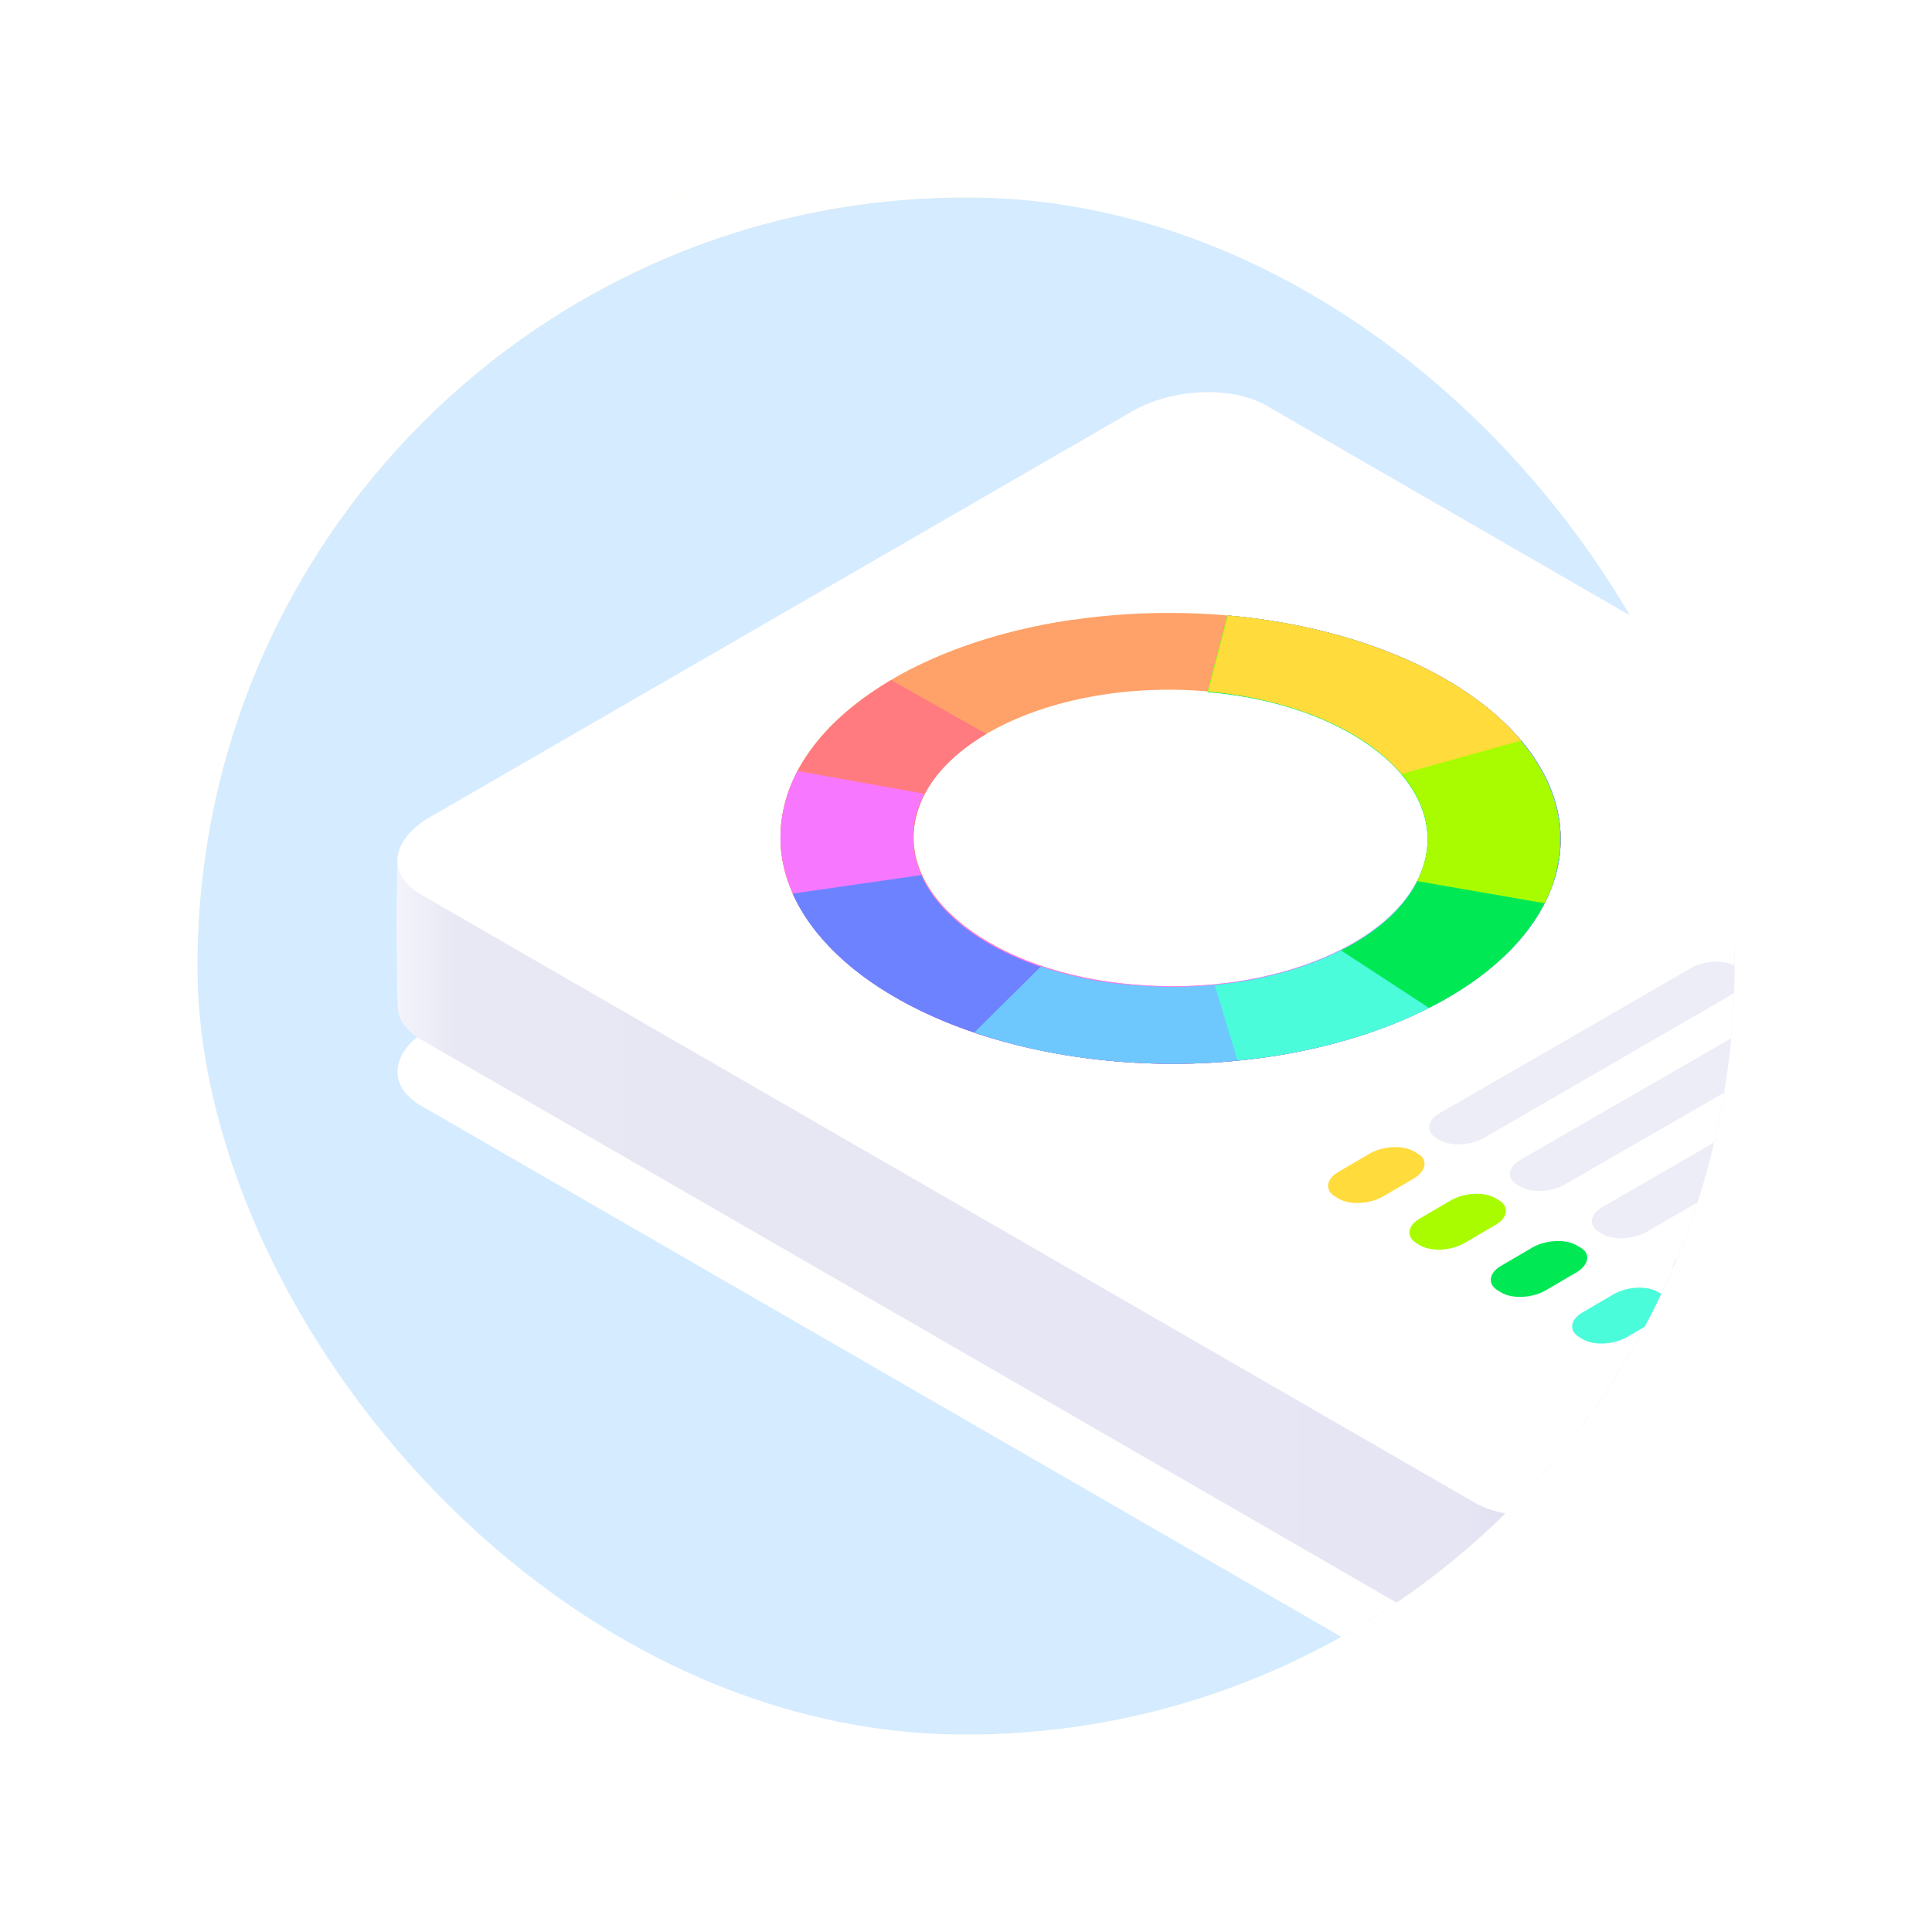 <svg width="323" height="323" viewBox="0 0 323 323" fill="none" xmlns="http://www.w3.org/2000/svg">
<g filter="url(#filter0_d_1241_11964)">
<rect x="24" y="16" width="275" height="275" rx="137.5" fill="#FDF9D2"/>
<g clip-path="url(#clip0_1241_11964)">
<path d="M290 25H33V282H290V25Z" fill="#D5EBFF"/>
<g filter="url(#filter1_dd_1241_11964)">
<path d="M268.802 266.6L386.402 198.7C393.002 194.9 393.702 189.1 388.002 185.8L211.702 84.1C206.002 80.8 196.002 81.2 189.402 85L71.902 152.9C65.302 156.7 64.602 162.5 70.302 165.8L246.502 267.5C252.202 270.8 262.202 270.4 268.802 266.6Z" fill="white"/>
</g>
<path d="M391.802 166.9C391.702 164.9 390.402 163 387.902 161.5L211.702 59.8C206.002 56.5 196.002 56.9 189.402 60.7L71.902 128.6C68.602 130.5 66.802 132.9 66.502 135.2C66.202 137.5 66.302 157.9 66.502 160.5C66.602 162.5 67.902 164.3 70.402 165.8L246.602 267.5C252.302 270.8 262.302 270.4 268.902 266.6L386.502 198.7C390.202 196.5 392.102 193.8 392.002 191.2C391.702 189.2 391.902 169.5 391.802 166.9Z" fill="url(#paint0_linear_1241_11964)"/>
<path d="M268.802 242.3L386.402 174.4C393.002 170.6 393.702 164.8 388.002 161.5L211.702 59.8C206.002 56.5 196.002 56.9 189.402 60.7L71.902 128.6C65.302 132.4 64.602 138.2 70.302 141.5L246.502 243.2C252.202 246.5 262.202 246.1 268.802 242.3Z" fill="white"/>
<path d="M186.103 169.4C150.503 166.2 125.903 147 131.203 126.4C136.503 105.8 169.703 91.8 205.303 94.9C240.903 98.1 265.503 117.3 260.203 137.9C254.903 158.4 221.703 172.6 186.103 169.4ZM202.003 107.6C178.503 105.5 156.603 114.8 153.103 128.4C149.603 142 165.903 154.7 189.403 156.7C212.903 158.8 234.803 149.5 238.303 135.9C241.803 122.3 225.403 109.7 202.003 107.6Z" fill="#FFA269"/>
<path d="M186.103 169.4C150.503 166.2 125.903 147 131.203 126.4C135.003 111.4 154.003 99.3 179.403 95.6L185.003 108C168.203 110.4 155.703 118.4 153.203 128.3C149.703 141.8 166.003 154.6 189.503 156.6C213.003 158.7 234.903 149.4 238.403 135.8C241.903 122.2 225.403 109.7 202.003 107.6L205.303 94.9C240.903 98.1 265.503 117.3 260.203 137.9C254.903 158.4 221.703 172.6 186.103 169.4Z" fill="#FFA269"/>
<path d="M186.103 169.4C150.503 166.2 125.903 147 131.203 126.4C133.203 118.5 139.403 111.4 149.003 105.7L164.903 114.7C158.603 118.4 154.503 123.2 153.203 128.4C149.703 141.9 166.003 154.7 189.503 156.7C213.003 158.8 234.903 149.5 238.403 135.9C241.903 122.3 225.403 109.7 202.003 107.6L205.303 94.9C240.903 98.1 265.503 117.3 260.203 137.9C254.903 158.4 221.703 172.6 186.103 169.4Z" fill="#FF7B7F"/>
<path d="M186.103 169.4C150.503 166.2 125.903 147 131.203 126.4C131.703 124.5 132.403 122.7 133.303 120.9L154.503 124.7C153.903 125.9 153.403 127.1 153.103 128.3C149.603 141.8 165.903 154.6 189.403 156.6C212.903 158.7 234.803 149.4 238.303 135.8C241.803 122.2 225.403 109.7 202.003 107.6L205.303 94.9C240.903 98.1 265.503 117.3 260.203 137.9C254.903 158.4 221.703 172.6 186.103 169.4Z" fill="#F778FF"/>
<path d="M186.104 169.4C160.104 167.1 139.104 156.1 132.504 141.4L154.004 138.3C158.304 148 172.204 155.3 189.404 156.8C212.904 158.9 234.804 149.6 238.304 136C241.804 122.4 225.404 109.7 202.004 107.6L205.304 94.9C240.904 98.1 265.504 117.3 260.204 137.9C254.904 158.4 221.704 172.6 186.104 169.4Z" fill="#6D82FF"/>
<path d="M186.102 169.4C177.902 168.7 170.102 167.1 162.902 164.6L174.002 153.6C178.702 155.2 183.902 156.3 189.302 156.7C212.802 158.8 234.702 149.5 238.202 135.9C241.702 122.3 225.402 109.7 202.002 107.6L205.302 94.9C240.902 98.1 265.502 117.3 260.202 137.9C254.902 158.4 221.702 172.6 186.102 169.4Z" fill="#6FC8FD"/>
<path d="M206.902 169.3L203.102 156.7C221.402 154.9 235.502 146.6 238.202 136C241.702 122.5 225.402 109.7 201.902 107.7L205.202 95C240.802 98.2 265.402 117.4 260.102 138C256.002 154 234.602 166.6 206.902 169.3Z" fill="#4BFCDB"/>
<path d="M238.902 160.5L224.202 150.9C231.802 147.1 236.702 141.8 238.202 136C241.702 122.5 225.402 109.7 201.902 107.7L205.202 95C240.802 98.2 265.402 117.4 260.102 138C257.902 146.7 250.402 154.7 238.902 160.5Z" fill="#00E955"/>
<path d="M258.202 143L236.902 139.3C237.502 138.2 237.902 137.1 238.202 135.9C241.702 122.4 225.402 109.6 201.902 107.6L205.202 94.9C240.802 98.1 265.402 117.3 260.102 137.9C259.702 139.7 259.102 141.4 258.202 143Z" fill="#A9FC00"/>
<path d="M234.304 121.4C228.104 114 216.004 108.9 202.004 107.6L205.304 94.9C226.504 96.8 244.904 104.6 254.304 115.8L234.304 121.4Z" fill="#FFDB3B"/>
<path d="M236.4 189L231.1 192.1C228.9 193.3 225.7 193.5 223.8 192.4L223.3 192.1C221.4 191 221.7 189.1 223.8 187.9L229.1 184.8C231.3 183.6 234.5 183.4 236.4 184.5L236.9 184.8C238.8 185.8 238.5 187.7 236.4 189Z" fill="#FFDB3B"/>
<path d="M289.999 158L247.999 182.3C245.799 183.5 242.599 183.7 240.699 182.6L240.199 182.3C238.299 181.2 238.599 179.3 240.699 178.1L282.799 153.8C284.999 152.6 288.199 152.4 290.099 153.5L290.599 153.8C292.399 154.9 292.199 156.7 289.999 158Z" fill="#EDEDF7"/>
<path d="M250.002 196.8L244.702 199.9C242.502 201.1 239.302 201.3 237.402 200.2L236.902 199.9C235.002 198.8 235.302 196.9 237.402 195.7L242.702 192.6C244.902 191.4 248.102 191.2 250.002 192.3L250.502 192.6C252.402 193.7 252.102 195.6 250.002 196.8Z" fill="#A9FC00"/>
<path d="M310.399 161.9L261.499 190.1C259.299 191.3 256.099 191.5 254.199 190.4L253.699 190.1C251.799 189 252.099 187.1 254.199 185.9L303.099 157.7C305.299 156.5 308.499 156.3 310.399 157.4L310.899 157.7C312.799 158.8 312.599 160.7 310.399 161.9Z" fill="#EDEDF7"/>
<path d="M263.599 204.7L258.299 207.8C256.099 209 252.899 209.2 250.999 208.1L250.499 207.8C248.599 206.7 248.899 204.8 250.999 203.6L256.299 200.5C258.499 199.3 261.699 199.1 263.599 200.2L264.099 200.5C265.999 201.5 265.699 203.4 263.599 204.7Z" fill="#00E955"/>
<path d="M319.902 172.1L275.202 198C273.002 199.2 269.802 199.4 267.902 198.3L267.402 198C265.502 196.9 265.802 195 267.902 193.8L312.702 167.9C314.902 166.7 318.102 166.5 320.002 167.6L320.502 167.9C322.302 169 322.102 170.9 319.902 172.1Z" fill="#EDEDF7"/>
<path d="M277.201 212.5L271.901 215.6C269.701 216.8 266.501 217 264.601 215.9L264.101 215.6C262.201 214.5 262.501 212.6 264.601 211.4L269.901 208.3C272.101 207.1 275.301 206.9 277.201 208L277.701 208.3C279.601 209.4 279.301 211.3 277.201 212.5Z" fill="#4BFCDB"/>
<path d="M335.502 178.8L288.702 205.8C286.502 207 283.302 207.2 281.402 206.1L280.902 205.8C279.002 204.7 279.302 202.8 281.402 201.6L328.202 174.6C330.402 173.4 333.602 173.2 335.502 174.3L336.002 174.6C337.902 175.7 337.702 177.6 335.502 178.8Z" fill="#EDEDF7"/>
</g>
<rect x="28.5" y="20.5" width="266" height="266" rx="133" stroke="white" stroke-width="9"/>
</g>
<defs>
<filter id="filter0_d_1241_11964" x="0" y="0" width="323" height="323" filterUnits="userSpaceOnUse" color-interpolation-filters="sRGB">
<feFlood flood-opacity="0" result="BackgroundImageFix"/>
<feColorMatrix in="SourceAlpha" type="matrix" values="0 0 0 0 0 0 0 0 0 0 0 0 0 0 0 0 0 0 127 0" result="hardAlpha"/>
<feOffset dy="8"/>
<feGaussianBlur stdDeviation="12"/>
<feColorMatrix type="matrix" values="0 0 0 0 0.884 0 0 0 0 0.891 0 0 0 0 0.946 0 0 0 0.8 0"/>
<feBlend mode="normal" in2="BackgroundImageFix" result="effect1_dropShadow_1241_11964"/>
<feBlend mode="normal" in="SourceGraphic" in2="effect1_dropShadow_1241_11964" result="shape"/>
</filter>
<filter id="filter1_dd_1241_11964" x="36.449" y="60.865" width="385.406" height="247.869" filterUnits="userSpaceOnUse" color-interpolation-filters="sRGB">
<feFlood flood-opacity="0" result="BackgroundImageFix"/>
<feColorMatrix in="SourceAlpha" type="matrix" values="0 0 0 0 0 0 0 0 0 0 0 0 0 0 0 0 0 0 127 0" result="hardAlpha"/>
<feOffset dy="9"/>
<feGaussianBlur stdDeviation="15"/>
<feColorMatrix type="matrix" values="0 0 0 0 0.069 0 0 0 0 0.255 0 0 0 0 0.604 0 0 0 0.35 0"/>
<feBlend mode="normal" in2="BackgroundImageFix" result="effect1_dropShadow_1241_11964"/>
<feColorMatrix in="SourceAlpha" type="matrix" values="0 0 0 0 0 0 0 0 0 0 0 0 0 0 0 0 0 0 127 0" result="hardAlpha"/>
<feOffset dy="2"/>
<feGaussianBlur stdDeviation="3"/>
<feColorMatrix type="matrix" values="0 0 0 0 0.077 0 0 0 0 0.272 0 0 0 0 0.65 0 0 0 0.25 0"/>
<feBlend mode="normal" in2="effect1_dropShadow_1241_11964" result="effect2_dropShadow_1241_11964"/>
<feBlend mode="normal" in="SourceGraphic" in2="effect2_dropShadow_1241_11964" result="shape"/>
</filter>
<linearGradient id="paint0_linear_1241_11964" x1="66.259" y1="163.638" x2="391.836" y2="163.638" gradientUnits="userSpaceOnUse">
<stop stop-color="#F4F4FC"/>
<stop offset="0.03" stop-color="#E8E8F4"/>
<stop offset="0.55" stop-color="#E5E5F4"/>
<stop offset="0.633" stop-color="#D2D2E8"/>
<stop offset="0.997" stop-color="#C3C3D9"/>
</linearGradient>
<clipPath id="clip0_1241_11964">
<path d="M33 153.5C33 82.531 90.531 25 161.5 25C232.469 25 290 82.531 290 153.5C290 224.469 232.469 282 161.5 282C90.531 282 33 224.469 33 153.5Z" fill="white"/>
</clipPath>
</defs>
</svg>
